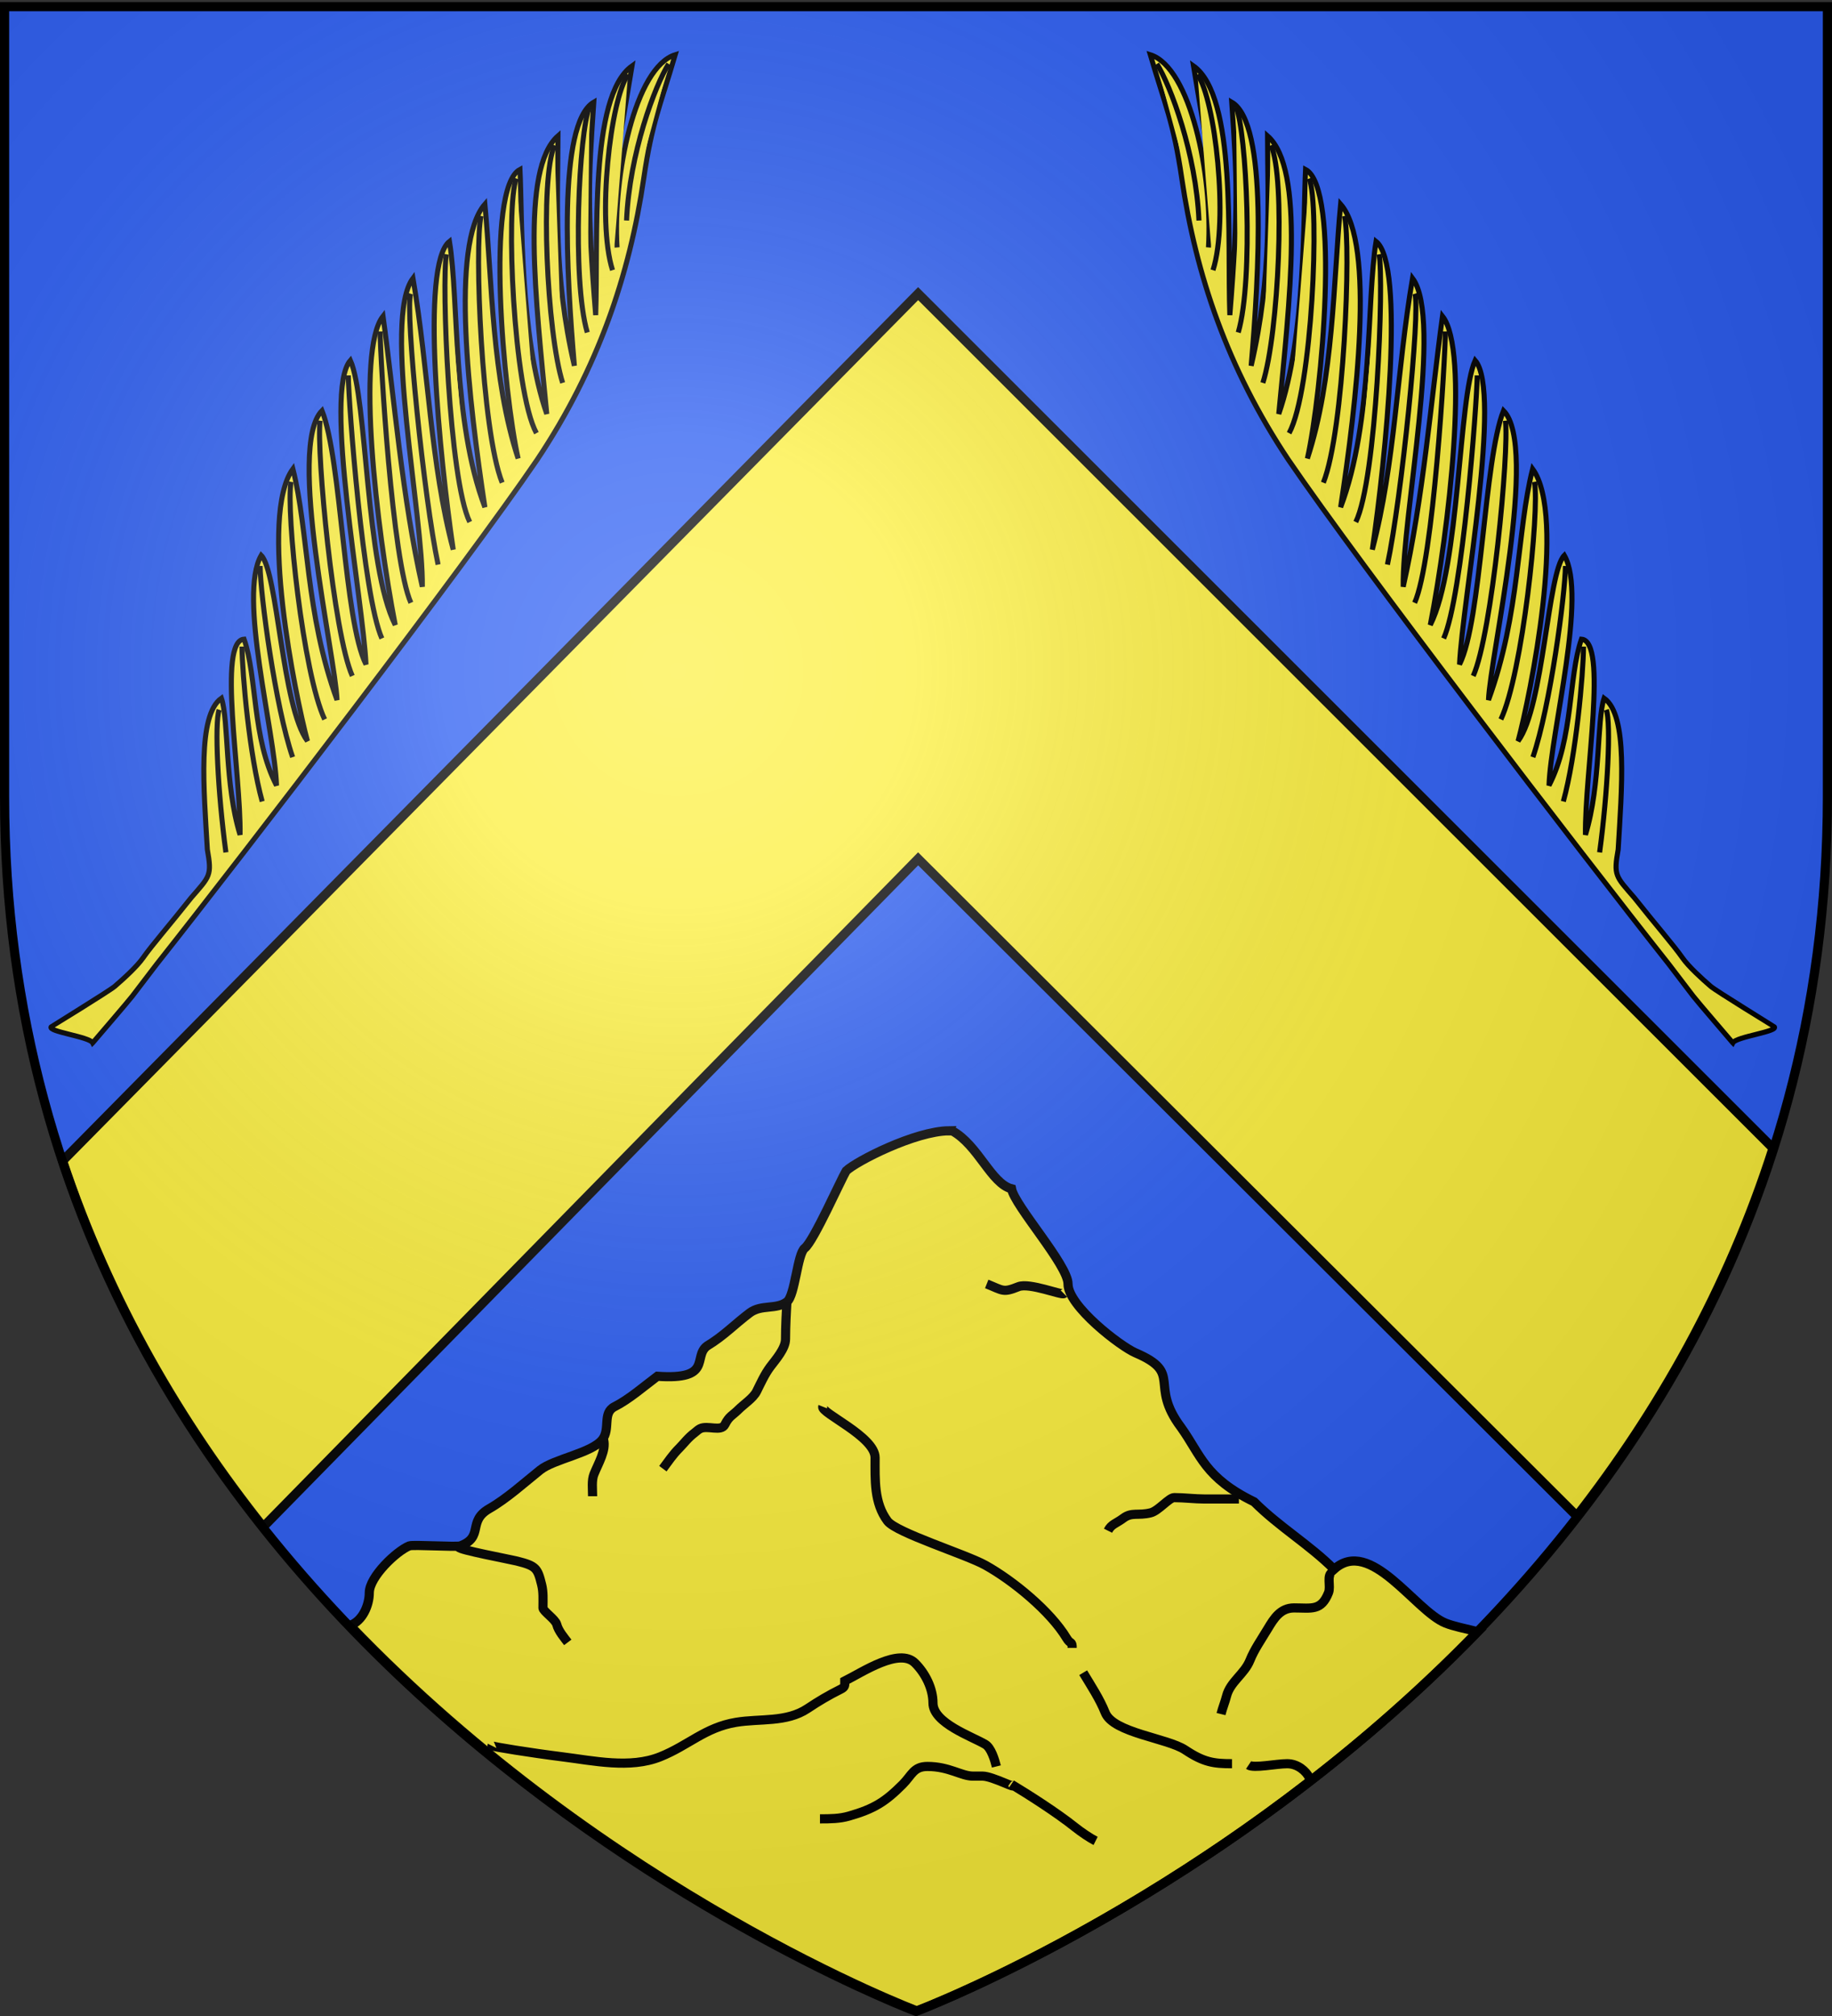 <svg xmlns="http://www.w3.org/2000/svg" xmlns:xlink="http://www.w3.org/1999/xlink" width="600" height="660" version="1.0"><rect width="100%" height="100%" fill="#333333" stroke="none"/><desc>Flag of Canton of Valais (Wallis)</desc><defs><radialGradient xlink:href="#a" id="b" cx="221.445" cy="226.331" r="300" fx="221.445" fy="226.331" gradientTransform="matrix(1.353 0 0 1.349 -77.63 -85.747)" gradientUnits="userSpaceOnUse"/><linearGradient id="a"><stop offset="0" style="stop-color:white;stop-opacity:.314"/><stop offset=".19" style="stop-color:white;stop-opacity:.251"/><stop offset=".6" style="stop-color:#6b6b6b;stop-opacity:.125"/><stop offset="1" style="stop-color:black;stop-opacity:.125"/></linearGradient></defs><g style="display:inline"><path d="M298.915 659.223s298.5-112.32 298.5-397.771V2.9h-597v258.552c0 285.451 298.5 397.771 298.5 397.771" style="fill:#2b5df2;fill-opacity:1;fill-rule:evenodd;stroke:none;stroke-width:3;stroke-linecap:butt;stroke-linejoin:miter;stroke-opacity:1;stroke-miterlimit:4;stroke-dasharray:none"/><path d="M300.696 96.13 20.502 380.069c15.38 46.174 38.807 85.97 65.719 119.813l214.475-218.72 215.712 215.157c26.537-34.089 49.46-74.076 64.281-120.406z" style="fill:#fcef3c;fill-opacity:1;fill-rule:evenodd;stroke:#000;stroke-width:3;stroke-linecap:butt;stroke-linejoin:miter;stroke-miterlimit:4;stroke-opacity:1;display:inline;stroke-dasharray:none"/><path d="M310.823 370.191c-11.24.145-30.325 9.962-33.688 13.125-1.62 2.65-10.724 23.152-13.562 25.281-2.455 1.842-3.158 15.58-5.844 17.594-3.537 2.652-8.38.77-12.187 3.625-4.967 3.725-8.47 7.526-14 10.844-4.698 3.518 1.985 11.176-16.25 9.906-4.209 3.156-9.36 7.617-14 9.938-4.138 2.069-1.24 7.316-4.063 10.843-3.51 4.388-15.794 6.292-20.312 9.907-5.257 4.205-10.915 9.357-16.688 12.656-7.287 4.164-1.59 9.233-9.469 12.187-1.203.452-15.525-.477-16.718 0-4.141 1.657-13.094 10.105-13.094 15.344 0 4.088-2.261 9.361-6.344 10.688C199.14 620.24 300.26 658.316 300.26 658.316s99.62-37.463 183.75-124.125c-4.036-.979-8.008-1.79-10.562-2.812-10.061-4.025-24.613-28.359-36.531-17.625-8.096-8.096-17.953-13.86-26.188-22.094-16.22-7.906-17.434-15.316-23.937-24.375-10.681-14.242.828-17.645-14.875-24.375-4.937-2.116-22.125-15.296-22.125-22.563 0-6.19-17.475-25.573-18.5-31.156-6.7-1.754-10.878-14.257-19.407-18.969-.345-.016-.7-.036-1.062-.03z" style="fill:#fcef3c;fill-opacity:1;fill-rule:evenodd;stroke:#000;stroke-width:3;stroke-linecap:butt;stroke-linejoin:miter;stroke-miterlimit:4;stroke-dasharray:none;stroke-opacity:1;display:inline"/><path d="M257.718 426.203c-.152 2.51-.451 8.158-.451 12.187 0 3.134-3.297 6.802-4.965 9.027-1.872 2.495-3.224 5.545-4.514 8.124-1.084 2.169-4.239 4.239-5.867 5.867-2.06 2.06-3.097 2.132-4.514 4.965-1.227 2.456-5.668.126-8.124 1.354-.673.337-1.203.903-1.805 1.354-2.177 1.633-3.516 3.516-4.965 4.965-2.21 2.21-3.599 4.347-5.416 6.77M348.438 423.495c-.653.654-11.301-3.694-14.894-2.256-5.106 2.042-4.977 1.259-10.381-.903M436.45 514.667c-2.136.855-.499 4.633-1.354 6.77-2.41 6.024-5.517 4.965-11.283 4.965-4.45 0-6.562 3.414-8.576 6.77-2.169 3.615-4.457 6.855-5.867 10.381-1.799 4.496-6.502 7.05-7.673 11.735-.452 1.806-1.314 3.9-1.806 5.867M150.298 506.543c-.197.786 16.712 3.952 18.956 4.513 6.405 1.601 6.796 2.36 8.124 7.673.624 2.495.452 4.813.452 7.673 0 1.05 4.097 3.751 4.513 5.416.542 2.168 2.55 4.454 3.611 5.868M197.689 471.338c.877 3.507-1.712 7.666-3.16 11.284-.82 2.05-.45 4.856-.45 7.221M269.453 460.506c-.808 2.02 17.15 9.774 17.15 16.7 0 7.243-.4 14.811 4.063 20.761 2.872 3.83 25.626 10.877 32.046 14.443 9.1 5.056 21.336 15.1 26.629 23.922 1.267 2.111 1.805.803 1.805 3.159M354.757 547.615c2.606 4.343 5.4 8.534 7.221 13.09 2.65 6.623 20.373 8.315 26.178 12.185 6.088 4.059 9.347 4.514 15.346 4.514M408.918 577.855c1.683 1.122 9.07-.451 12.638-.451 3.472 0 6.176 2.422 7.222 4.513M405.759 490.746h-11.284c-3.175 0-6.632-.452-9.93-.452-1.68 0-5.12 4.327-7.672 4.965-4.2 1.05-6.153-.35-9.027 1.806-2.281 1.71-3.893 1.917-4.965 4.062M161.13 571.536c-.127.254 12.894 2.346 23.019 3.611 10.25 1.281 22.185 3.944 32.045 0 9.286-3.714 14.694-9.595 24.824-11.283 7.886-1.315 16.535.11 23.47-4.514 3.693-2.462 6.853-4.329 10.832-6.319 1.504-.752 1.354-1.198 1.354-2.708 5.84-2.92 17.872-11.014 23.019-5.867 3.39 3.39 5.867 8.319 5.867 13.089 0 6.585 12.841 10.954 17.152 13.54 1.861 1.117 3.026 4.886 3.61 7.222M358.82 602.68c-1.793-.897-4.768-2.912-6.771-4.514-5.82-4.656-15.267-10.695-20.762-13.992 2.566 2.053-6.192-2.708-9.478-2.708h-3.16c-3.843 0-7.78-3.16-14.894-3.16-4.572 0-5.093 2.837-8.124 5.868-5.652 5.652-9.268 8-17.603 10.381-3.05.872-6.007.903-9.478.903" style="fill:none;fill-rule:evenodd;stroke:#000;stroke-width:3;stroke-linecap:butt;stroke-linejoin:miter;stroke-opacity:1;stroke-miterlimit:4;stroke-dasharray:none"/></g><g style="display:inline"><path d="M28 328.415c.28-.3 12.69-12.58 14.141-14.2 3.242-3.616 8.107-9.063 8.806-9.812 31.713-34.06 111.23-122.248 137.35-154.715 22.254-28.183 35.007-57.98 42.112-89.011 4.177-18.246 7.4-23.57 13.495-39.545-13.417 3.055-23.53 37.706-24.01 61.348-.793-22.407 2.19-28.49 9.624-58.825-14.859 8.842-15.537 55.817-18.355 80.367-.04-35.924 1.334-45.4 4.92-69.537-12.412 5.964-13.376 55.579-13.198 85.525-4.556-29.985-1.1-54.171.636-75.455-13.185 9.868-11.508 53.201-10.904 90.452-6.812-25.932-2.84-65.595-2.381-80.485-11.955 5.142-11.16 72.678-8.13 94.283-6.503-26.806-3.872-58.366-4.226-83.864-12.415 12.142-10.35 64.34-7.892 98.898-8.426-28.845-3.05-68.224-4.645-87.668-10.215 6.84-8.783 70.515-6.798 100.68-5.212-28.727-3.322-58.87-6.064-89.627-11.141 12.643-2.771 77.932-4.991 100.927-4.26-29.72-4.22-61.624-5.78-89.322-9.8 10.547-7.652 69.247-4.058 101.097-8.19-19.966-3.228-74.65-7.751-87.52-9.74 9.52-2.099 78.714-2.823 99.631-6.07-14.838-2.65-67.46-7.75-83.966-12.516 10.786-2.033 80.541-2.632 94.823-8.11-29.146-4.843-55.485-8.39-76.568-12.43 14.49-5.113 74.112-2.342 89.2-7.439-11.78-5.275-55.95-10.252-61.815-8.624 12.556-.18 57.576-.995 75.5-6.766-16.073-3.482-35.99-6.785-48.594-8.74-.072-4.507 43.846-6.403 63.747-3.77-17.082-.657-37.524-2.527-45.078-8.348 4.986-8.102 29.288-8.535 49.017.835 8.643.158 8.754-6.498 15.284-7.445 8.012-14.143 14.556-17.272 18.356-2.254 2.739-6.884 6.315-10.021 8.613-1.833 1.342-21.702 11.446-21.746 11.494-1.789 1.452 12.219 4.263 13.07 6.365z" style="fill:#fcef3c;fill-opacity:1;fill-rule:evenodd;stroke:#000;stroke-width:1.658;stroke-linecap:butt;stroke-linejoin:miter;stroke-miterlimit:4;stroke-dasharray:none;stroke-opacity:1" transform="rotate(-4.562 192.24 305.287)"/><path d="M112.147 228.904c-5.863-15.477-7.244-68.725-4.797-78.4M122.305 215.444c-5.037-14.149-5.918-74.045-3.874-84.145M132.94 203.98c-5.038-14.149-4.772-77.444-4.114-86.727M143.339 193.102c-5.038-14.15-3.639-80.074-2.982-89.357M153.216 181.342c-2.89-21.924-4.209-83.544-1.916-89.118M164.653 168.268c-5.676-14.397-2.958-79.339-.645-87.978M176.266 156.279c-5.41-17.408-2.932-78.268.05-87.595M188.741 141.008c-6.443-14.503-4.19-74.84.056-83.636M198.613 125.29c-3.857-16.645-2.167-67.296 3.535-77.76M207.963 109.481c-3.714-17.888 2.619-66.09 6.585-73.504M217.829 89.804c-3.904-16.7 3.811-56.021 10.151-63.43M223.702 73.97c2.71-21.88 12.813-43.33 17.813-50.02M100.707 240.395c-4.347-16.933-6.3-53.959-5.643-63.242M89.618 254.057c-2.957-15.374-3.214-41.784-2.557-51.067M76.448 269.737c-1.09-19.81-.395-42.366 1.506-46.733" style="fill:#fcef3c;fill-opacity:1;fill-rule:evenodd;stroke:#000;stroke-width:1.658;stroke-linecap:butt;stroke-linejoin:miter;stroke-miterlimit:4;stroke-dasharray:none;stroke-opacity:1" transform="rotate(-4.562 192.24 305.287)"/><path d="M28 328.415c.28-.3 12.69-12.58 14.141-14.2 3.242-3.616 8.107-9.063 8.806-9.812 31.713-34.06 111.23-122.248 137.35-154.715 22.254-28.183 35.007-57.98 42.112-89.011 4.177-18.246 7.4-23.57 13.495-39.545-13.417 3.055-23.53 37.706-24.01 61.348-.793-22.407 2.19-28.49 9.624-58.825-14.859 8.842-15.537 55.817-18.355 80.367-.04-35.924 1.334-45.4 4.92-69.537-12.412 5.964-13.376 55.579-13.198 85.525-4.556-29.985-1.1-54.171.636-75.455-13.185 9.868-11.508 53.201-10.904 90.452-6.812-25.932-2.84-65.595-2.381-80.485-11.955 5.142-11.16 72.678-8.13 94.283-6.503-26.806-3.872-58.366-4.226-83.864-12.415 12.142-10.35 64.34-7.892 98.898-8.426-28.845-3.05-68.224-4.645-87.668-10.215 6.84-8.783 70.515-6.798 100.68-5.212-28.727-3.322-58.87-6.064-89.627-11.141 12.643-2.771 77.932-4.991 100.927-4.26-29.72-4.22-61.624-5.78-89.322-9.8 10.547-7.652 69.247-4.058 101.097-8.19-19.966-3.228-74.65-7.751-87.52-9.74 9.52-2.099 78.714-2.823 99.631-6.07-14.838-2.65-67.46-7.75-83.966-12.516 10.786-2.033 80.541-2.632 94.823-8.11-29.146-4.843-55.485-8.39-76.568-12.43 14.49-5.113 74.112-2.342 89.2-7.439-11.78-5.275-55.95-10.252-61.815-8.624 12.556-.18 57.576-.995 75.5-6.766-16.073-3.482-35.99-6.785-48.594-8.74-.072-4.507 43.846-6.403 63.747-3.77-17.082-.657-37.524-2.527-45.078-8.348 4.986-8.102 29.288-8.535 49.017.835 8.643.158 8.754-6.498 15.284-7.445 8.012-14.143 14.556-17.272 18.356-2.254 2.739-6.884 6.315-10.021 8.613-1.833 1.342-21.702 11.446-21.746 11.494-1.789 1.452 12.219 4.263 13.07 6.365z" style="fill:#fcef3c;fill-opacity:1;fill-rule:evenodd;stroke:#000;stroke-width:1.658;stroke-linecap:butt;stroke-linejoin:miter;stroke-miterlimit:4;stroke-dasharray:none;stroke-opacity:1" transform="scale(-1 1)rotate(-4.562 -106.674 7810.28)"/><path d="M112.147 228.904c-5.863-15.477-7.244-68.725-4.797-78.4M122.305 215.444c-5.037-14.149-5.918-74.045-3.874-84.145M132.94 203.98c-5.038-14.149-4.772-77.444-4.114-86.727M143.339 193.102c-5.038-14.15-3.639-80.074-2.982-89.357M153.216 181.342c-2.89-21.924-4.209-83.544-1.916-89.118M164.653 168.268c-5.676-14.397-2.958-79.339-.645-87.978M176.266 156.279c-5.41-17.408-2.932-78.268.05-87.595M188.741 141.008c-6.443-14.503-4.19-74.84.056-83.636M198.613 125.29c-3.857-16.645-2.167-67.296 3.535-77.76M207.963 109.481c-3.714-17.888 2.619-66.09 6.585-73.504M217.829 89.804c-3.904-16.7 3.811-56.021 10.151-63.43M223.702 73.97c2.71-21.88 12.813-43.33 17.813-50.02M100.707 240.395c-4.347-16.933-6.3-53.959-5.643-63.242M89.618 254.057c-2.957-15.374-3.214-41.784-2.557-51.067M76.448 269.737c-1.09-19.81-.395-42.366 1.506-46.733" style="fill:#fcef3c;fill-opacity:1;fill-rule:evenodd;stroke:#000;stroke-width:1.658;stroke-linecap:butt;stroke-linejoin:miter;stroke-miterlimit:4;stroke-dasharray:none;stroke-opacity:1" transform="scale(-1 1)rotate(-4.562 -106.674 7810.28)"/></g><g style="display:inline"><path d="M300 658.5s298.5-112.32 298.5-397.772V2.176H1.5v258.552C1.5 546.18 300 658.5 300 658.5" style="opacity:1;fill:url(#b);fill-opacity:1;fill-rule:evenodd;stroke:none;stroke-width:1px;stroke-linecap:butt;stroke-linejoin:miter;stroke-opacity:1"/></g><path d="M300 658.5S1.5 546.18 1.5 260.728V2.176h597v258.552C598.5 546.18 300 658.5 300 658.5z" style="opacity:1;fill:none;fill-opacity:1;fill-rule:evenodd;stroke:#000;stroke-width:3;stroke-linecap:butt;stroke-linejoin:miter;stroke-miterlimit:4;stroke-dasharray:none;stroke-opacity:1"/></svg>